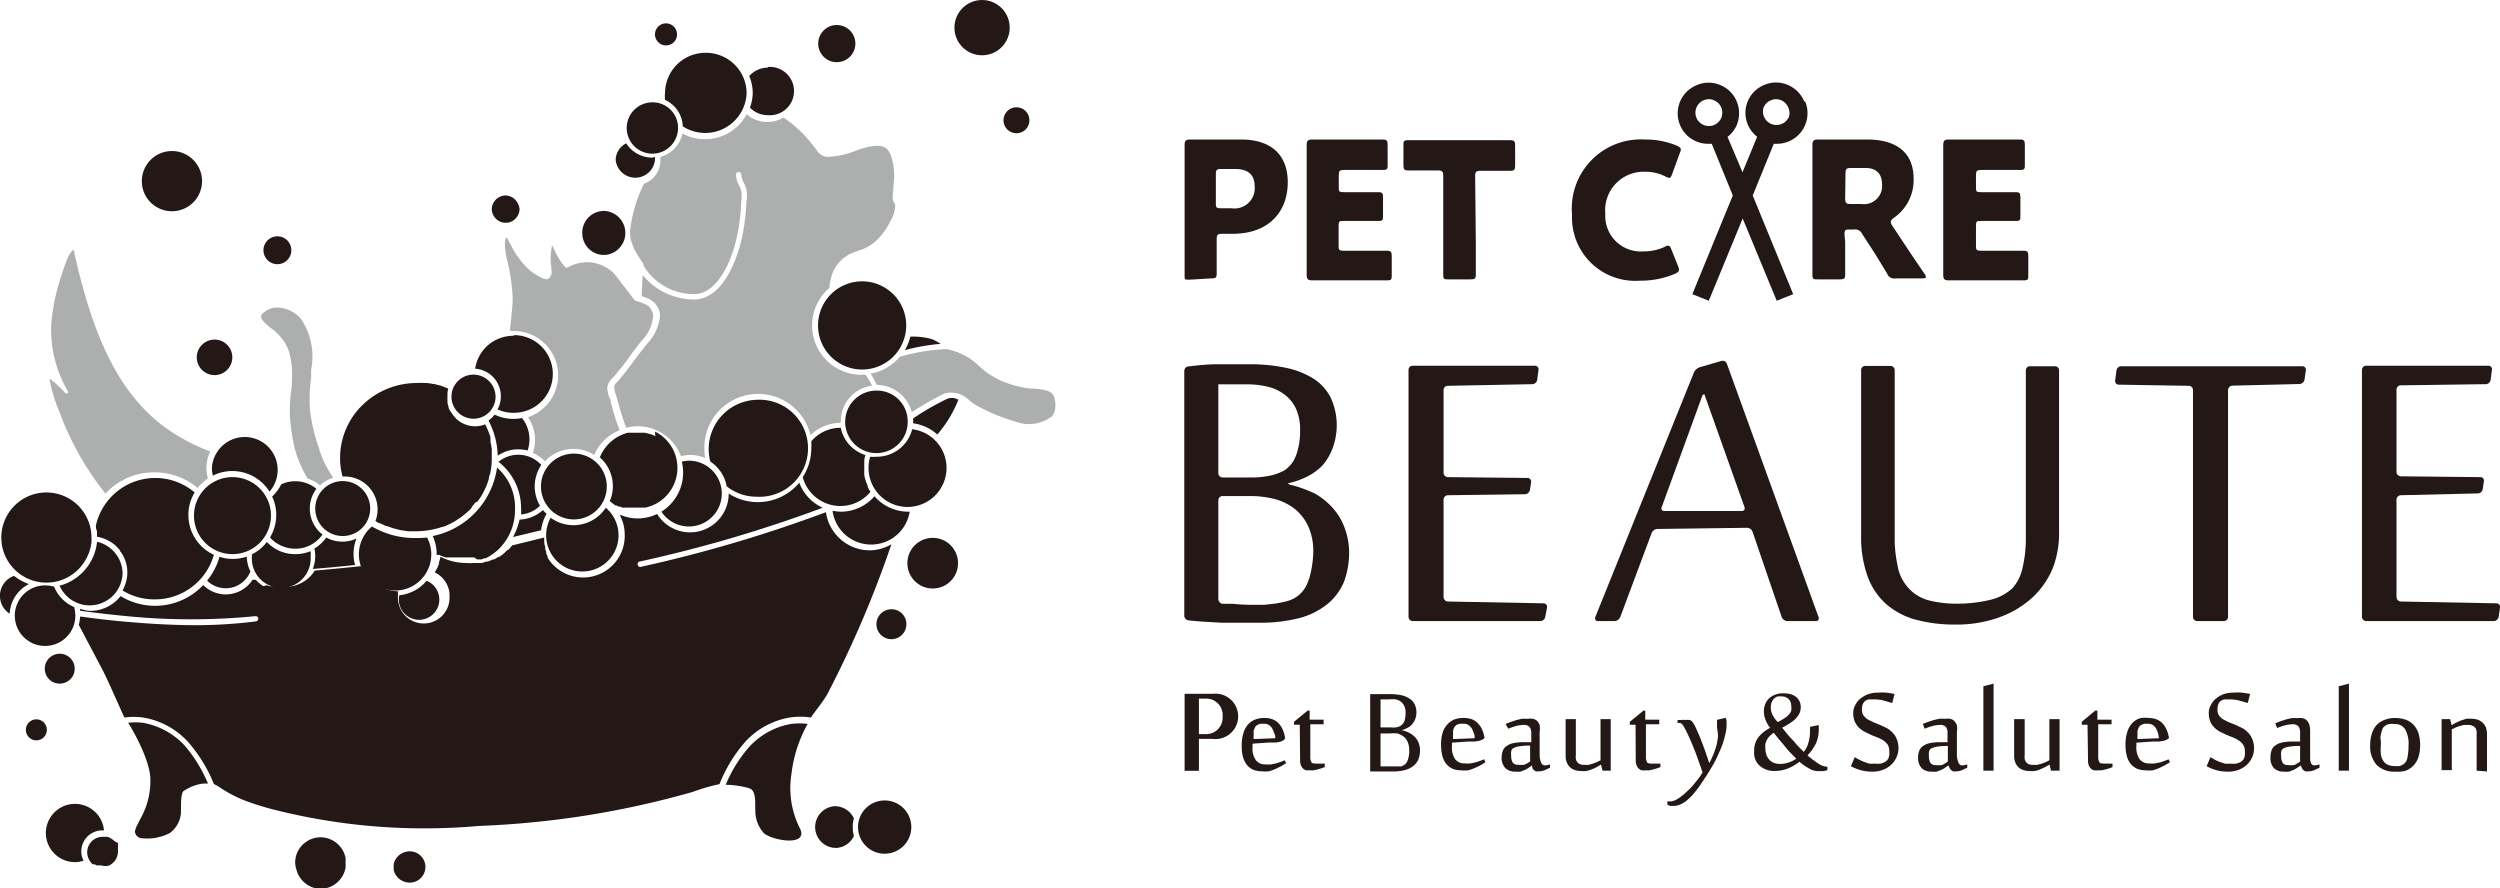 <svg xmlns="http://www.w3.org/2000/svg" viewBox="0 0 151.95 54"><defs><style>.cls-1{fill:#231815;}.cls-2{fill:#adaeae;}</style></defs><g id="レイヤー_2" data-name="レイヤー 2"><g id="footer"><path class="cls-1" d="M72,46.85V42.17h1.71a1.38,1.38,0,1,1,0,2.74h-.84v1.94Zm1.31-2.23a1,1,0,0,0,1-1.07,1,1,0,0,0-1-1.09h-.44v2.16Z"/><path class="cls-1" d="M86.31,45.57a1.6,1.6,0,0,1-.09.56,1,1,0,0,1-.3.41,1.36,1.36,0,0,1-.51.26,2.78,2.78,0,0,1-.76.09h-.32l-.36,0-.37,0-.32,0V42.19l.58,0h.62a3.4,3.4,0,0,1,.67.06,1.54,1.54,0,0,1,.5.2.85.85,0,0,1,.33.35,1.12,1.12,0,0,1,.11.5,1.08,1.08,0,0,1-.08.42,1,1,0,0,1-.2.32.86.86,0,0,1-.29.21,1.2,1.2,0,0,1-.33.13h0a1.73,1.73,0,0,1,.5.18,1.39,1.39,0,0,1,.35.28,1,1,0,0,1,.2.36A1.16,1.16,0,0,1,86.31,45.57Zm-.88-2.26a.86.86,0,0,0-.07-.38.68.68,0,0,0-.2-.27.79.79,0,0,0-.32-.15,1.73,1.73,0,0,0-.42,0h-.51v1.7h.61a1.72,1.72,0,0,0,.34,0,.88.88,0,0,0,.26-.09l.1-.08a.85.85,0,0,0,.11-.14,1.14,1.14,0,0,0,.07-.22A1.45,1.45,0,0,0,85.43,43.31Zm.22,2.25a1.14,1.14,0,0,0-.1-.48.8.8,0,0,0-.25-.32,1.06,1.06,0,0,0-.37-.18,2.12,2.12,0,0,0-.44,0h-.58v2l.27,0,.37,0h.21l.21,0,.19,0a.37.37,0,0,0,.14-.06l.12-.08a.5.5,0,0,0,.11-.16.82.82,0,0,0,.08-.25A1.35,1.35,0,0,0,85.65,45.56Z"/><path class="cls-1" d="M89,43.64a1.45,1.45,0,0,1,.41.06.94.94,0,0,1,.35.2,1.36,1.36,0,0,1,.29.37,2.09,2.09,0,0,1,.18.58v0a.31.31,0,0,1-.11.09.68.68,0,0,1-.19.08l-.28.05-.4,0-1,.07v.2a1.29,1.29,0,0,0,.19.8.71.71,0,0,0,.6.26,2.09,2.09,0,0,0,.34,0l.33-.07.29-.1.21-.08.07.18-.29.18a3,3,0,0,1-.36.17,2.58,2.58,0,0,1-.39.14,2.1,2.1,0,0,1-.43,0,1.53,1.53,0,0,1-.49-.08,1.1,1.1,0,0,1-.38-.27,1.22,1.22,0,0,1-.26-.48,2.41,2.41,0,0,1-.09-.71,2.34,2.34,0,0,1,.11-.8A1.29,1.29,0,0,1,88,44a1.09,1.09,0,0,1,.45-.29A1.47,1.47,0,0,1,89,43.64Zm-.51.46a.27.27,0,0,0-.1.11.93.93,0,0,0-.07.2,1.44,1.44,0,0,0,0,.24,1.24,1.24,0,0,0,0,.27l1.31-.05c0-.11,0-.21-.06-.32a1.18,1.18,0,0,0-.12-.28.73.73,0,0,0-.19-.2.51.51,0,0,0-.28-.08l-.22,0A.56.56,0,0,0,88.47,44.1Z"/><path class="cls-1" d="M93.89,46.52a1.16,1.16,0,0,0,.32-.06v.2l-.32.15a.86.86,0,0,1-.36.07.54.54,0,0,1-.19,0l-.13-.09a.57.57,0,0,1-.08-.13.78.78,0,0,1,0-.14l-.23.15a1.34,1.34,0,0,1-.23.13l-.26.1a1.48,1.48,0,0,1-.31,0,.83.83,0,0,1-.6-.21.87.87,0,0,1-.23-.65,1.24,1.24,0,0,1,.07-.4.58.58,0,0,1,.21-.28,1,1,0,0,1,.38-.18,3,3,0,0,1,.57-.07l.57,0v-.55a.57.57,0,0,0-.11-.38.45.45,0,0,0-.35-.12,2.07,2.07,0,0,0-.44.06,4.91,4.91,0,0,0-.5.17L91.51,44l.31-.12.33-.11.34-.08a2.07,2.07,0,0,1,.35,0,1.09,1.09,0,0,1,.33,0,.58.58,0,0,1,.26.13.74.74,0,0,1,.15.26,1.22,1.22,0,0,1,0,.4V46C93.63,46.34,93.72,46.52,93.89,46.52ZM93,46.28V46c0-.16,0-.39,0-.68a3.55,3.55,0,0,0-.76.06.86.86,0,0,0-.31.13.3.3,0,0,0-.08.17,1,1,0,0,0,0,.26.74.74,0,0,0,.09.4.34.34,0,0,0,.3.14,1.7,1.7,0,0,0,.41,0A1.65,1.65,0,0,0,93,46.28Z"/><path class="cls-1" d="M95.78,43.71v2.18a.82.82,0,0,0,0,.22.44.44,0,0,0,.07.19.56.56,0,0,0,.16.14.76.76,0,0,0,.29.05l.24,0,.26-.07.26-.1.22-.11V43.71h.62v3.13H97.4l-.09-.37-.24.14a2.09,2.09,0,0,1-.3.14,1.93,1.93,0,0,1-.34.11,1.34,1.34,0,0,1-.35,0,1.1,1.1,0,0,1-.37-.06.77.77,0,0,1-.29-.17.81.81,0,0,1-.19-.29,1,1,0,0,1-.07-.41V43.71Z"/><path class="cls-1" d="M99.41,44.05l-.35,0v-.18l.83-.68H100l0,.55h.85l0,.28-.25,0-.27,0-.29,0v2a.58.58,0,0,0,.06.28c0,.08.13.11.27.11h.55v.21l-.18.07-.23.07-.26.06-.24,0a.69.69,0,0,1-.2,0,.34.34,0,0,1-.19-.09.45.45,0,0,1-.14-.19.81.81,0,0,1-.06-.33Z"/><path class="cls-1" d="M104.36,44.21v-.14s0-.09,0-.13l0-.11s0-.06,0-.08l.53-.12a.83.83,0,0,1,.05.2,2,2,0,0,1,0,.25,2.5,2.5,0,0,1-.09.62,5.23,5.23,0,0,1-.22.71c-.1.24-.21.49-.33.74s-.26.47-.39.69-.19.31-.3.47l-.32.48c-.12.16-.23.31-.35.45a3.4,3.4,0,0,1-.38.38,1.61,1.61,0,0,1-.4.26.92.92,0,0,1-.42.1.75.75,0,0,1-.23,0,.53.53,0,0,1-.17-.08v-.19h.19a.75.75,0,0,0,.3-.08,1.81,1.81,0,0,0,.36-.23,3.52,3.52,0,0,0,.37-.32,4.17,4.17,0,0,0,.36-.37l.32-.4c.09-.13.18-.25.24-.36-.11-.34-.23-.66-.35-1s-.22-.57-.32-.81-.2-.45-.28-.62-.16-.31-.22-.41a.49.49,0,0,0-.16-.16.43.43,0,0,0-.19,0h0v-.19l.22,0a1.23,1.23,0,0,1,.27,0,.91.91,0,0,1,.23,0,.29.29,0,0,1,.18.11,2.27,2.27,0,0,1,.22.38c.08.18.17.38.26.6l.28.74.27.79h0a5.31,5.31,0,0,0,.45-1.12,5.06,5.06,0,0,0,.08-.52A3.93,3.93,0,0,0,104.36,44.21Z"/><path class="cls-1" d="M106.62,45.63a1.33,1.33,0,0,1,.24-.8,2.14,2.14,0,0,1,.73-.59,1.63,1.63,0,0,1-.28-.49,1.33,1.33,0,0,1-.1-.54,1.07,1.07,0,0,1,.09-.43,1,1,0,0,1,.23-.34,1.14,1.14,0,0,1,.37-.22,1.19,1.19,0,0,1,.47-.08,1.85,1.85,0,0,1,.5.06,1.06,1.06,0,0,1,.33.19.7.7,0,0,1,.19.27.87.87,0,0,1,.06.32.92.92,0,0,1-.08.38,1.46,1.46,0,0,1-.24.33,2.14,2.14,0,0,1-.36.28,4.83,4.83,0,0,1-.45.26l.28.35c.1.12.21.25.33.37s.22.26.34.38l.36.37a1.38,1.38,0,0,0,.29-.58,2.27,2.27,0,0,0,.09-.62s0-.11,0-.17a.54.54,0,0,0,0-.15l.53-.11a.62.62,0,0,1,0,.16,1.34,1.34,0,0,1,0,.2,1.9,1.9,0,0,1-.17.76,2.8,2.8,0,0,1-.51.72,5.22,5.22,0,0,0,.66.5,1,1,0,0,0,.55.19h0v.21l-.25.06-.32,0a1.07,1.07,0,0,1-.54-.16,3.32,3.32,0,0,1-.59-.41,3,3,0,0,1-.73.42,2.28,2.28,0,0,1-.77.14,1.4,1.4,0,0,1-.56-.1,1.33,1.33,0,0,1-.41-.27,1.1,1.1,0,0,1-.24-.4A1.27,1.27,0,0,1,106.62,45.63Zm1.53.8a1.63,1.63,0,0,0,.55-.08,1.8,1.8,0,0,0,.48-.24c-.13-.12-.25-.25-.38-.38s-.24-.27-.35-.41-.23-.27-.34-.4l-.3-.38a2,2,0,0,0-.26.21.87.87,0,0,0-.16.23,1,1,0,0,0-.09.24,1.27,1.27,0,0,0,0,.28,1.24,1.24,0,0,0,.07.4,1,1,0,0,0,.18.29.75.75,0,0,0,.28.18A1,1,0,0,0,108.15,46.43Zm-.09-2.54,0,0,0,0,.41-.24a1.49,1.49,0,0,0,.26-.22.58.58,0,0,0,.14-.24.84.84,0,0,0,0-.29.54.54,0,0,0-.17-.42.57.57,0,0,0-.42-.15.91.91,0,0,0-.23,0,.57.57,0,0,0-.36.34.76.76,0,0,0-.06.32.92.92,0,0,0,.08.4A1.49,1.49,0,0,0,108.06,43.89Z"/><path class="cls-1" d="M115.39,45.48a1.35,1.35,0,0,1-.11.52,1.38,1.38,0,0,1-.31.46,1.48,1.48,0,0,1-.5.32,1.74,1.74,0,0,1-.67.12,2.55,2.55,0,0,1-.71-.09,2.81,2.81,0,0,1-.59-.24l.23-.55.24.14.3.14.33.11a1.37,1.37,0,0,0,.34,0,1.35,1.35,0,0,0,.37,0,1.09,1.09,0,0,0,.26-.1l.11-.08.09-.12a1.67,1.67,0,0,0,.06-.2,2,2,0,0,0,0-.28.69.69,0,0,0-.09-.36,1,1,0,0,0-.25-.25,1.75,1.75,0,0,0-.36-.19l-.4-.16-.39-.19a1.58,1.58,0,0,1-.36-.26,1.27,1.27,0,0,1-.25-.37,1.31,1.31,0,0,1-.09-.52.94.94,0,0,1,.1-.43,1.24,1.24,0,0,1,.29-.4,1.79,1.79,0,0,1,.47-.29,1.73,1.73,0,0,1,.63-.11,3.08,3.08,0,0,1,.53,0,4.17,4.17,0,0,1,.49.08l-.14.55-.55-.16a2.46,2.46,0,0,0-.53-.06l-.34,0a.56.56,0,0,0-.22.09.54.54,0,0,0-.14.18.86.86,0,0,0-.06.37.58.58,0,0,0,.09.33,1.14,1.14,0,0,0,.25.24l.36.18.4.16.4.19a1.31,1.31,0,0,1,.35.27,1.05,1.05,0,0,1,.25.37A1.39,1.39,0,0,1,115.39,45.48Z"/><path class="cls-1" d="M119.25,46.52a1.16,1.16,0,0,0,.32-.06v.2l-.32.15a.86.86,0,0,1-.36.07.5.5,0,0,1-.19,0l-.13-.09a.57.57,0,0,1-.08-.13l-.06-.14-.22.15a1.12,1.12,0,0,1-.24.13l-.25.1a1.48,1.48,0,0,1-.31,0,.85.85,0,0,1-.61-.21.91.91,0,0,1-.22-.65,1,1,0,0,1,.07-.4.58.58,0,0,1,.21-.28,1,1,0,0,1,.38-.18,3,3,0,0,1,.57-.07l.56,0v-.55a.58.58,0,0,0-.1-.38.45.45,0,0,0-.35-.12,2,2,0,0,0-.44.06,4.91,4.91,0,0,0-.5.17l-.11-.29.31-.12.33-.11.34-.08a2.07,2.07,0,0,1,.35,0,1.14,1.14,0,0,1,.33,0,.5.5,0,0,1,.25.13.76.76,0,0,1,.16.26,1.22,1.22,0,0,1,0,.4V46C119,46.34,119.08,46.52,119.25,46.52Zm-.86-.24s0-.1,0-.26,0-.39,0-.68a3.51,3.51,0,0,0-.75.06,1,1,0,0,0-.32.13.54.54,0,0,0-.08.17,1.84,1.84,0,0,0,0,.26.74.74,0,0,0,.09.4.34.34,0,0,0,.3.14,1.7,1.7,0,0,0,.41,0A1.85,1.85,0,0,0,118.39,46.28Z"/><path class="cls-1" d="M120.55,46.84V41.71l.62-.16v5.29Z"/><path class="cls-1" d="M123.06,43.71v2.18a.82.82,0,0,0,0,.22.44.44,0,0,0,.07.19.56.56,0,0,0,.16.14.76.76,0,0,0,.29.05l.24,0,.26-.07.26-.1.22-.11V43.71h.62v3.13h-.52l-.09-.37-.24.14-.3.14a1.93,1.93,0,0,1-.34.11,1.41,1.41,0,0,1-.35,0,1.06,1.06,0,0,1-.37-.06.77.77,0,0,1-.29-.17.81.81,0,0,1-.19-.29,1,1,0,0,1-.07-.41V43.71Z"/><path class="cls-1" d="M126.88,44.05l-.35,0v-.18l.82-.68h.13v.55h.86l0,.28-.26,0-.26,0-.29,0v2a.58.58,0,0,0,.06.28c0,.08.13.11.27.11h.54v.21l-.17.07-.24.07-.25.06-.24,0a.76.76,0,0,1-.21,0,.37.37,0,0,1-.19-.09.72.72,0,0,1-.14-.19,1,1,0,0,1-.05-.33Z"/><path class="cls-1" d="M130.61,43.64a1.39,1.39,0,0,1,.4.06,1.07,1.07,0,0,1,.36.2,1.34,1.34,0,0,1,.28.37,2.09,2.09,0,0,1,.18.58v0a.24.24,0,0,1-.11.09.68.68,0,0,1-.19.08l-.28.05-.4,0-1,.07v.2a1.29,1.29,0,0,0,.19.8.72.72,0,0,0,.6.26,2.09,2.09,0,0,0,.34,0l.34-.07.29-.1.2-.08.08.18-.3.18-.35.17a2.7,2.7,0,0,1-.4.14,2,2,0,0,1-.43,0,1.51,1.51,0,0,1-.48-.08,1.05,1.05,0,0,1-.39-.27,1.22,1.22,0,0,1-.26-.48,2.41,2.41,0,0,1-.09-.71,2.34,2.34,0,0,1,.11-.8,1.29,1.29,0,0,1,.3-.53,1.09,1.09,0,0,1,.45-.29A1.52,1.52,0,0,1,130.61,43.64Zm-.52.46a.25.25,0,0,0-.09.11.93.93,0,0,0-.08.2,1.44,1.44,0,0,0,0,.24,1.23,1.23,0,0,0,0,.27l1.3-.05a1.8,1.8,0,0,0-.06-.32,1.18,1.18,0,0,0-.12-.28.61.61,0,0,0-.19-.2.51.51,0,0,0-.28-.08l-.22,0A.66.66,0,0,0,130.09,44.1Z"/><path class="cls-1" d="M79,44.05l-.35,0v-.18l.83-.68h.12l0,.55h.85l0,.28-.25,0-.27,0-.29,0v2a.58.58,0,0,0,.06.28c0,.08.13.11.27.11h.55v.21l-.18.07-.23.07-.26.06-.24,0-.2,0a.37.37,0,0,1-.19-.09.55.55,0,0,1-.14-.19.81.81,0,0,1-.06-.33Z"/><path class="cls-1" d="M76.89,43.64a1.39,1.39,0,0,1,.4.06,1.07,1.07,0,0,1,.36.2,1.34,1.34,0,0,1,.28.37,2.09,2.09,0,0,1,.18.58v0A.24.24,0,0,1,78,45a.75.75,0,0,1-.18.08,1.72,1.72,0,0,1-.29.05l-.4,0-1,.07v.2a1.22,1.22,0,0,0,.2.8.69.69,0,0,0,.59.26,2.09,2.09,0,0,0,.34,0l.34-.07.29-.1.2-.08.08.18-.3.18-.35.17a2.7,2.7,0,0,1-.4.14,2,2,0,0,1-.43,0,1.51,1.51,0,0,1-.48-.08,1.05,1.05,0,0,1-.39-.27,1.36,1.36,0,0,1-.26-.48,2.41,2.41,0,0,1-.09-.71,2.62,2.62,0,0,1,.11-.8,1.29,1.29,0,0,1,.3-.53,1.09,1.09,0,0,1,.45-.29A1.56,1.56,0,0,1,76.89,43.64Zm-.52.46a.35.35,0,0,0-.09.11.93.93,0,0,0-.08.2,1.44,1.44,0,0,0,0,.24,1.23,1.23,0,0,0,0,.27l1.31-.05c0-.11,0-.21-.07-.32a1.18,1.18,0,0,0-.12-.28.61.61,0,0,0-.19-.2.51.51,0,0,0-.28-.08l-.22,0A.66.66,0,0,0,76.37,44.1Z"/><path class="cls-1" d="M137,45.48a1.34,1.34,0,0,1-.1.52,1.55,1.55,0,0,1-.31.46,1.59,1.59,0,0,1-.5.32,1.78,1.78,0,0,1-.67.12,2.63,2.63,0,0,1-.72-.09,3,3,0,0,1-.58-.24l.23-.55.24.14a2.09,2.09,0,0,0,.3.14l.33.11a1.35,1.35,0,0,0,.33,0,1.38,1.38,0,0,0,.38,0,1.09,1.09,0,0,0,.26-.1.39.39,0,0,0,.1-.08.27.27,0,0,0,.09-.12.52.52,0,0,0,.06-.2,1.09,1.09,0,0,0,0-.28.61.61,0,0,0-.1-.36.75.75,0,0,0-.25-.25,1.66,1.66,0,0,0-.35-.19l-.4-.16-.4-.19a1.52,1.52,0,0,1-.35-.26,1.1,1.1,0,0,1-.25-.37,1.31,1.31,0,0,1-.09-.52.94.94,0,0,1,.1-.43,1.24,1.24,0,0,1,.29-.4,1.72,1.72,0,0,1,.46-.29,1.81,1.81,0,0,1,.63-.11,2.93,2.93,0,0,1,.53,0,4.33,4.33,0,0,1,.5.08l-.14.55-.55-.16a2.53,2.53,0,0,0-.53-.06l-.34,0a.56.56,0,0,0-.22.09.44.44,0,0,0-.14.18.86.86,0,0,0-.06.37.58.58,0,0,0,.09.33,1,1,0,0,0,.25.24l.35.18.41.16.4.19a1.31,1.31,0,0,1,.35.27,1.21,1.21,0,0,1,.25.37A1.4,1.4,0,0,1,137,45.48Z"/><path class="cls-1" d="M140.66,46.52a1.16,1.16,0,0,0,.32-.06v.2l-.32.15a.86.86,0,0,1-.36.07.5.5,0,0,1-.19,0l-.13-.09a.57.57,0,0,1-.08-.13l-.06-.14-.22.15a1.34,1.34,0,0,1-.23.13l-.26.1a1.48,1.48,0,0,1-.31,0,.85.85,0,0,1-.61-.21A.91.91,0,0,1,138,46a1.24,1.24,0,0,1,.07-.4.58.58,0,0,1,.21-.28,1,1,0,0,1,.38-.18,3,3,0,0,1,.57-.07l.57,0v-.55a.57.57,0,0,0-.11-.38.45.45,0,0,0-.35-.12,2,2,0,0,0-.44.06,4.91,4.91,0,0,0-.5.17l-.11-.29.31-.12.33-.11.34-.08a2.07,2.07,0,0,1,.35,0,1.14,1.14,0,0,1,.33,0,.5.5,0,0,1,.25.13.63.63,0,0,1,.16.26,1.56,1.56,0,0,1,.05.4V46C140.4,46.34,140.49,46.52,140.66,46.52Zm-.86-.24s0-.1,0-.26v-.68a3.55,3.55,0,0,0-.76.06.77.77,0,0,0-.31.13.3.3,0,0,0-.08.17,1,1,0,0,0,0,.26.74.74,0,0,0,.09.4.34.34,0,0,0,.3.14,1.7,1.7,0,0,0,.41,0A1.65,1.65,0,0,0,139.8,46.28Z"/><path class="cls-1" d="M142.15,46.84V41.71l.62-.16v5.29Z"/><path class="cls-1" d="M145.58,46.9a1.5,1.5,0,0,1-1.13-.41,1.71,1.71,0,0,1-.39-1.21,2.07,2.07,0,0,1,.1-.68,1.37,1.37,0,0,1,.28-.52,1.23,1.23,0,0,1,.48-.32,1.69,1.69,0,0,1,.66-.12,1.84,1.84,0,0,1,.65.11,1.23,1.23,0,0,1,.48.32,1.42,1.42,0,0,1,.29.51A2.65,2.65,0,0,1,147,46a1.42,1.42,0,0,1-.29.51,1.37,1.37,0,0,1-.48.33A1.84,1.84,0,0,1,145.58,46.9Zm-.87-1.63a3.25,3.25,0,0,0,0,.59,1,1,0,0,0,.15.39.6.6,0,0,0,.27.23.93.93,0,0,0,.39.08,1.47,1.47,0,0,0,.32,0,.74.74,0,0,0,.28-.14.62.62,0,0,0,.21-.41,3.54,3.54,0,0,0,.06-.69,1.78,1.78,0,0,0-.21-1,.7.7,0,0,0-.64-.31,1.15,1.15,0,0,0-.33,0,.57.57,0,0,0-.27.13.35.35,0,0,0-.13.16,1.6,1.6,0,0,0-.08.26,1.63,1.63,0,0,0-.05.33C144.72,45,144.71,45.15,144.71,45.27Z"/><path class="cls-1" d="M150.53,46.84V44.66a1.49,1.49,0,0,0,0-.21.59.59,0,0,0-.07-.2.45.45,0,0,0-.17-.13.55.55,0,0,0-.28-.06l-.25,0-.26.07a1.84,1.84,0,0,0-.25.09l-.23.11v2.48h-.62V43.71h.52l.09.37h0l.24-.14.3-.14.34-.11a1.34,1.34,0,0,1,.35,0,1.1,1.1,0,0,1,.37.06.79.79,0,0,1,.29.18.82.82,0,0,1,.19.28,1.25,1.25,0,0,1,.07.41v2.27Z"/><path class="cls-1" d="M93.92,37.49a.31.31,0,0,1-.3.26H85.87a.26.26,0,0,1-.26-.26v-15a.25.25,0,0,1,.26-.26h7.42a.21.21,0,0,1,.22.25l-.08.61a.31.31,0,0,1-.29.26L88,23.45a.26.26,0,0,0-.26.26v5A.27.27,0,0,0,88,29l4.84.05a.22.22,0,0,1,.22.26l-.07.47a.33.33,0,0,1-.3.26L88,30.1a.27.27,0,0,0-.26.27v5.92a.28.28,0,0,0,.26.27l5.81.11a.22.22,0,0,1,.22.26Z"/><path class="cls-1" d="M108.63,37.75a.39.39,0,0,1-.34-.25l-1.77-5.18a.36.36,0,0,0-.34-.24l-5.44.07a.4.4,0,0,0-.35.24L98.48,37.5a.4.4,0,0,1-.35.25h-1a.17.17,0,0,1-.17-.24l6-14.88a.63.63,0,0,1,.35-.31l1.31-.38a.27.27,0,0,1,.34.17l5.57,15.39a.17.17,0,0,1-.17.25Zm-2.77-6.69a.17.17,0,0,0,.17-.24l-2.4-6.75c0-.13-.12-.13-.17,0L101,30.82a.16.16,0,0,0,.16.24Z"/><path class="cls-1" d="M124.79,34.48a5.13,5.13,0,0,1-1.22,1.8,5.91,5.91,0,0,1-2,1.22,7.57,7.57,0,0,1-2.76.46,9,9,0,0,1-2.35-.29,4.57,4.57,0,0,1-1.79-.93,4.13,4.13,0,0,1-1.15-1.69,7,7,0,0,1-.4-2.55v-10a.25.25,0,0,1,.26-.26h1.52a.26.26,0,0,1,.26.26v10c0,.14,0,.38,0,.52a9.19,9.19,0,0,0,.24,1.66,2.75,2.75,0,0,0,.73,1.2,2.59,2.59,0,0,0,1.18.63,6.83,6.83,0,0,0,1.65.18,8.3,8.3,0,0,0,2-.23,3,3,0,0,0,1.37-.72,2.74,2.74,0,0,0,.6-1.22,7.68,7.68,0,0,0,.2-1.82V22.52a.25.25,0,0,1,.26-.26h1.51a.25.25,0,0,1,.25.26v9.77A6,6,0,0,1,124.79,34.48Z"/><path class="cls-1" d="M133.55,37.75a.26.26,0,0,1-.26-.26V23.71a.26.26,0,0,0-.26-.26l-4.25-.07a.22.22,0,0,1-.22-.26l.08-.61a.3.3,0,0,1,.29-.25h11a.21.21,0,0,1,.22.25l-.08.56a.33.33,0,0,1-.3.27l-4.09.1a.28.28,0,0,0-.26.27V37.49a.26.26,0,0,1-.26.26Z"/><path class="cls-1" d="M151.87,37.49a.32.32,0,0,1-.3.26h-7.75a.26.26,0,0,1-.26-.26v-15a.25.25,0,0,1,.26-.26h7.42a.21.21,0,0,1,.22.25l-.08.61a.31.31,0,0,1-.29.26l-5.17.07a.26.26,0,0,0-.26.26v5a.27.27,0,0,0,.26.27l4.83.05a.21.21,0,0,1,.22.26l-.07.47a.31.31,0,0,1-.3.26l-4.68.11a.27.27,0,0,0-.26.27v5.92a.28.28,0,0,0,.26.27l5.8.11a.22.22,0,0,1,.23.26Z"/><path class="cls-1" d="M81.75,32.15a3.76,3.76,0,0,0-.68-1.2A4.25,4.25,0,0,0,79.92,30a8,8,0,0,0-1.38-.51c-.14,0-.25-.09-.25-.12A4.54,4.54,0,0,0,79.38,29a3.52,3.52,0,0,0,1-.71A3.41,3.41,0,0,0,81,27.23a4,4,0,0,0-.12-3.06A2.93,2.93,0,0,0,79.81,23a5.13,5.13,0,0,0-1.68-.65,10.6,10.6,0,0,0-2.22-.21c-.67,0-1.35,0-2,0s-1.67.13-1.67.13a.28.28,0,0,0-.26.28V37.41a.3.3,0,0,0,.27.3l.8.07,1.21.07,1.2,0H76.5a9.59,9.59,0,0,0,2.5-.29,4.61,4.61,0,0,0,1.7-.86,3.47,3.47,0,0,0,1-1.37A5.24,5.24,0,0,0,82,33.56,4.34,4.34,0,0,0,81.75,32.15Zm-7.7-8.79.32,0,.34,0,.43,0h.59a5.42,5.42,0,0,1,1.39.16,2.63,2.63,0,0,1,1,.5,2.17,2.17,0,0,1,.67.87,3.08,3.08,0,0,1,.23,1.28,4.47,4.47,0,0,1-.1,1,3,3,0,0,1-.24.73,1.72,1.72,0,0,1-.34.46,1.37,1.37,0,0,1-.35.27,3.24,3.24,0,0,1-.85.29,5.74,5.74,0,0,1-.87.1l-.52,0H74.31a.26.26,0,0,1-.26-.26Zm5.63,11.38a3.52,3.52,0,0,1-.27.83,1.84,1.84,0,0,1-.76.8,1.93,1.93,0,0,1-.47.18c-.19.05-.4.09-.63.13l-.7.08-.7,0a11.12,11.12,0,0,1-1.21-.06l-.63,0a.3.3,0,0,1-.26-.29v-6a.26.26,0,0,1,.26-.26H76a5.92,5.92,0,0,1,1.47.18,3.33,3.33,0,0,1,1.21.59,2.91,2.91,0,0,1,.83,1.06,3.62,3.62,0,0,1,.31,1.58A6.27,6.27,0,0,1,79.68,34.74Z"/><path class="cls-1" d="M72.28,17C72,17,72,17,72,16.71c0-.08,0-1.4,0-2V10.81c0-.61,0-1.88,0-2,0-.25.08-.33.32-.33l1.62,0h1.5c1.75,0,2.83.87,2.83,2.6s-1.09,3.13-3.35,3.13h-.63c-.29,0-.34.06-.34.34,0,.7,0,2,0,2.09,0,.24-.07.28-.33.28Zm1.62-4.68c0,.28,0,.34.34.34h.62a1.23,1.23,0,0,0,1.4-1.32c0-.69-.36-1.07-1.2-1.07h-.82c-.29,0-.34.05-.34.34Z"/><path class="cls-1" d="M82.53,15.24l1.77,0c.24,0,.29.07.29.33v1.14c0,.26,0,.33-.29.33l-1.77,0H81.36l-1.62,0c-.24,0-.32-.08-.32-.32,0-.08,0-1.36,0-2V10.81c0-.61,0-1.88,0-2,0-.25.08-.33.32-.33l1.62,0h.91l1.78,0c.24,0,.29.07.29.34V10c0,.26,0,.33-.29.33l-1.78,0h-.56c-.29,0-.34.05-.34.34v.7c0,.26,0,.31.31.31H82l1.78,0c.24,0,.28.07.28.33V13.1c0,.26,0,.33-.28.33l-1.78,0h-.33c-.27,0-.31,0-.31.31V14.9c0,.28,0,.34.34.34Z"/><path class="cls-1" d="M89.7,14.7c0,.61,0,1.93,0,2,0,.24-.07.28-.33.28H88.05c-.27,0-.33,0-.33-.28,0-.08,0-1.4,0-2v-4c0-.28-.06-.34-.34-.34h-.25l-1.54,0c-.24,0-.29-.07-.29-.33V8.86c0-.27,0-.34.29-.34l1.77,0h2.66l1.78,0c.24,0,.29.07.29.34v1.19c0,.26-.05.33-.29.33l-1.55,0H90c-.28,0-.34.06-.34.34Z"/><path class="cls-1" d="M102.05,16.4c0,.1-.08.16-.24.24a5.34,5.34,0,0,1-2.14.42,3.84,3.84,0,0,1-4.12-4A4.2,4.2,0,0,1,100,8.48a4.89,4.89,0,0,1,1.91.37c.17.08.25.13.25.24a.57.57,0,0,1-.06.21l-.46,1.26c-.07.18-.1.25-.18.25a.57.57,0,0,1-.23-.08,2.66,2.66,0,0,0-1.23-.29A2.34,2.34,0,0,0,97.57,13a2.16,2.16,0,0,0,2.31,2.28,3,3,0,0,0,1.29-.27.45.45,0,0,1,.23-.08c.08,0,.12.06.19.24l.4,1A.56.56,0,0,1,102.05,16.4Z"/><path class="cls-1" d="M112.15,14.7c0,.61,0,1.93,0,2,0,.24-.07.28-.34.28h-1.31c-.27,0-.34,0-.34-.28,0-.08,0-1.4,0-2V10.81c0-.61,0-1.88,0-2,0-.25.08-.33.32-.33l1.62,0h1.39c1.56,0,2.82.62,2.82,2.4a2.78,2.78,0,0,1-1.19,2.35c-.14.11-.2.18-.2.26a.56.56,0,0,0,.1.24l.38.57c.48.73.86,1.3,1.57,2.34a.43.43,0,0,1,.09.19c0,.07-.08.09-.24.09h-1.6a.46.46,0,0,1-.52-.29c-.46-.76-.83-1.37-1.16-1.86l-.35-.54a.48.48,0,0,0-.53-.28h-.22c-.28,0-.33,0-.33.33Zm0-2.64c0,.28.06.34.35.34h.64a1.1,1.1,0,0,0,1.25-1.19c0-.7-.4-1-1-1h-.87c-.29,0-.35.05-.35.34Z"/><path class="cls-1" d="M121.21,15.24l1.78,0c.24,0,.29.07.29.33v1.14c0,.26,0,.33-.29.33l-1.78,0h-1.16l-1.62,0c-.24,0-.32-.08-.32-.32,0-.08,0-1.36,0-2V10.81c0-.61,0-1.88,0-2,0-.25.08-.33.32-.33l1.62,0H121l1.78,0c.24,0,.29.07.29.34V10c0,.26,0,.33-.29.33l-1.78,0h-.56c-.29,0-.34.05-.34.34v.7c0,.26,0,.31.31.31h.33l1.78,0c.24,0,.28.07.28.33V13.1c0,.26,0,.33-.28.33l-1.78,0h-.33c-.27,0-.31,0-.31.31V14.9c0,.28,0,.34.34.34Z"/><path class="cls-1" d="M109.66,6.16a1.87,1.87,0,0,0-1-1,1.8,1.8,0,0,0-1.42,0,1.83,1.83,0,0,0-.44,3.15l-.89,2.16L105,8.32a1.81,1.81,0,0,0,.56-.72,1.87,1.87,0,0,0,0-1.43,1.82,1.82,0,0,0-1-1,1.8,1.8,0,0,0-1.42,0,1.85,1.85,0,0,0,.71,3.57h.19l1.28,3.14-2.46,6,1,.4,2.06-5,2.07,5,1-.4-2.46-6,1.28-3.14h.19a1.86,1.86,0,0,0,1.72-2.57Zm-6.55,1a.82.82,0,0,1,.76-1.13.7.7,0,0,1,.31.07.79.79,0,0,1,.44.44.83.83,0,0,1,0,.62.82.82,0,0,1-1.51,0Zm5.59,0a.82.82,0,0,1-1.51-.62.79.79,0,0,1,.44-.44.7.7,0,0,1,.31-.07.81.81,0,0,1,.31.06.82.82,0,0,1,.44.44A.81.81,0,0,1,108.7,7.19Z"/><path class="cls-1" d="M11.2,45.29a4.52,4.52,0,0,0-2.52-1.36,3.78,3.78,0,0,0-.89,0l0,0s1.39,2.18,1.35,3.55a4.61,4.61,0,0,1-.61,2.29c-.16.33-.39.71-.31.86a.44.44,0,0,0,.42.32,3,3,0,0,0,1.67-.31A1.66,1.66,0,0,0,11,49.37c0-.67,0-1,.12-1.26a2.71,2.71,0,0,1,1.18-.48,1.76,1.76,0,0,1,.34,0A8.44,8.44,0,0,0,11.2,45.29Z"/><path class="cls-2" d="M16.36,19.86l.09.07a3,3,0,0,1,1.09,1.36,4.94,4.94,0,0,1,.2,1.8c0,.25,0,.5-.06.75a10.7,10.7,0,0,0-.06,1.39,11.73,11.73,0,0,0,.29,2,7,7,0,0,0,.48,1.29c.09.19.19.37.3.56a2.35,2.35,0,0,1,.76.42,2.06,2.06,0,0,1,.81-.47,5.82,5.82,0,0,1-.88-1.81,10.63,10.63,0,0,1-.54-2.32,9.68,9.68,0,0,1,.07-1.95c0-.16,0-.31,0-.47a4.08,4.08,0,0,0-.64-3.13,2,2,0,0,0-1.4-.66,1.27,1.27,0,0,0-.83.3.41.41,0,0,0-.18.24C15.87,19.45,16.2,19.72,16.36,19.86Z"/><path class="cls-1" d="M57.17,20.9a2.58,2.58,0,0,0-.54-.29,4.21,4.21,0,0,0-1.3-.15,3.07,3.07,0,0,1-.33.82A12.37,12.37,0,0,1,57.17,20.9Z"/><path class="cls-1" d="M57.57,24.24a16.88,16.88,0,0,0-2.07,1.19v.16a.66.66,0,0,1,0,.14,2.68,2.68,0,0,1,1.47.68,7.45,7.45,0,0,0,1.28-2.11A.76.76,0,0,0,57.57,24.24Z"/><path class="cls-1" d="M50.37,31.8l0,0,0-.05Z"/><path class="cls-1" d="M49.09,44v0a4,4,0,0,0-1,0,4.49,4.49,0,0,0-2.52,1.36,8.25,8.25,0,0,0-1.46,2.34,5.21,5.21,0,0,1,1.24.16.88.88,0,0,1,.32.12c.31.25.21,1,.24,1.3a2,2,0,0,0,.52,1.36c.49.45,2.88.88,2.13-.41a5.44,5.44,0,0,1-.45-3.23A8.07,8.07,0,0,1,49.09,44Z"/><path class="cls-1" d="M25.24,32.7A5.09,5.09,0,0,1,22.61,32a2.2,2.2,0,1,0,3.35.67A5.83,5.83,0,0,1,25.24,32.7Z"/><path class="cls-1" d="M15,33.83a2.61,2.61,0,0,1-.85.14,2.41,2.41,0,0,1-.81-.13,4,4,0,0,1-.75,1.45,1.61,1.61,0,0,0,2.63-.56A2.1,2.1,0,0,1,15,33.83Z"/><path class="cls-1" d="M31.73,25.41a2.87,2.87,0,0,1-.52.05,2.62,2.62,0,0,1-1.15-.26,1.58,1.58,0,0,1-.37.36,4.79,4.79,0,0,1,.56,2.14,2.18,2.18,0,0,1,1.25-.39,2.62,2.62,0,0,1,.57.07,2.15,2.15,0,0,0,.11-.68A2.1,2.1,0,0,0,31.73,25.41Z"/><path class="cls-1" d="M10.45,9.18A1.83,1.83,0,1,0,12.28,11,1.83,1.83,0,0,0,10.45,9.18Z"/><path class="cls-1" d="M13.05,20.64a1.08,1.08,0,1,0,1.07,1.08A1.08,1.08,0,0,0,13.05,20.64Z"/><circle class="cls-1" cx="16.86" cy="15.21" r="0.85"/><path class="cls-1" d="M31.49,12.4a.86.86,0,0,0-.75-.52h0a.85.85,0,0,0-.85.85v0a.86.86,0,0,0,.53.75.83.83,0,0,0,.32.06.82.82,0,0,0,.38-.09.89.89,0,0,0,.36-.36.87.87,0,0,0,.1-.39A.88.88,0,0,0,31.49,12.4Z"/><path class="cls-1" d="M40.48,1.42a.67.67,0,1,0,.67.66A.67.67,0,0,0,40.48,1.42Z"/><circle class="cls-1" cx="50.86" cy="2.65" r="1.13"/><circle class="cls-1" cx="59.69" cy="1.68" r="1.68"/><circle class="cls-1" cx="56.69" cy="34.23" r="1.54"/><path class="cls-1" d="M55.09,37.93a.91.91,0,1,1-.91-.9A.9.9,0,0,1,55.09,37.93Z"/><circle class="cls-1" cx="61.78" cy="7.31" r="0.79"/><path class="cls-1" d="M21,52.13a1.56,1.56,0,0,0-1.5-1.24h0A1.56,1.56,0,0,0,18,52a1.76,1.76,0,0,0-.06.4,1.49,1.49,0,0,0,.07.43A1.57,1.57,0,0,0,19.23,54l.24,0a1.27,1.27,0,0,0,.28,0A1.57,1.57,0,0,0,21,52.76a1.66,1.66,0,0,0,0-.32A1.63,1.63,0,0,0,21,52.13Z"/><path class="cls-1" d="M24.81,53.64a.95.95,0,1,0,0-1.89h0a1,1,0,0,0-.88.75,1.36,1.36,0,0,0,0,.2,1.23,1.23,0,0,0,0,.19A1,1,0,0,0,24.81,53.64Z"/><path class="cls-1" d="M6.59,52.62a.94.94,0,0,0,.58-.87,1.1,1.1,0,0,0,0-.18l0-.06,0-.12a.25.25,0,0,1,0-.07l0-.08L7,51.15l0,0L6.81,51l0,0-.13-.08h0a.76.76,0,0,0-.16-.06h0l-.17,0h-.1a.94.94,0,0,0-.83,1.4,1.09,1.09,0,0,0,.21.27l.05,0a.18.18,0,0,0,.07,0l.12.07,0,0,.12,0h0l.16,0h0A1,1,0,0,0,6.59,52.62Z"/><path class="cls-1" d="M4.94,51.75a1.28,1.28,0,0,1,1.28-1.28h.1a1.77,1.77,0,1,0-1.75,1.93,1.44,1.44,0,0,0,.51-.09A1.2,1.2,0,0,1,4.94,51.75Z"/><circle class="cls-1" cx="2.21" cy="44.36" r="0.64"/><path class="cls-1" d="M3.19,41.44a.91.91,0,1,1,1.24-.36A.92.92,0,0,1,3.19,41.44Z"/><circle class="cls-1" cx="53.77" cy="50.27" r="1.62"/><path class="cls-1" d="M50.8,51.54a1.26,1.26,0,0,0,1.1-.73,1.9,1.9,0,0,1-.07-.54,1.88,1.88,0,0,1,.07-.53A1.28,1.28,0,0,0,50.75,49h0a1.27,1.27,0,0,0-.08,2.53h.14Z"/><path class="cls-1" d="M3.29,35.66a2,2,0,0,0-.55-.08,1.84,1.84,0,1,0,1.84,1.83,2.24,2.24,0,0,0-.07-.51A2.28,2.28,0,0,1,3.29,35.66Z"/><path class="cls-1" d="M5.9,32.93A3.09,3.09,0,0,1,3.62,35.6a2,2,0,0,0,3.83-.77A2,2,0,0,0,5.9,32.93Z"/><path class="cls-1" d="M55.15,31.1a2.72,2.72,0,0,1-2-.94,2.69,2.69,0,0,1-2,.94,2.51,2.51,0,0,1-.55-.06,2.37,2.37,0,0,0,4.69.06Z"/><path class="cls-1" d="M52.41,17.1a2.68,2.68,0,1,0,2.67,2.67A2.68,2.68,0,0,0,52.41,17.1Z"/><path class="cls-1" d="M22.5,30.92a1.67,1.67,0,1,1-1.67-1.68A1.67,1.67,0,0,1,22.5,30.92Z"/><path class="cls-1" d="M46,24.3a3,3,0,0,0-2.83,3.75,2.32,2.32,0,0,1,1,1.51,2.91,2.91,0,0,0,1.82.63,2.95,2.95,0,1,0,0-5.89Z"/><path class="cls-1" d="M36.88,29.57a2,2,0,1,1-2-2A2,2,0,0,1,36.88,29.57Z"/><path class="cls-1" d="M32.82,30.74a2.36,2.36,0,0,1-.32-1.17,2.33,2.33,0,0,1,.4-1.31,1.89,1.89,0,0,0-2.6-.19,3.56,3.56,0,0,1,1.37,2.8,2.6,2.6,0,0,1,0,.4A1.87,1.87,0,0,0,32.82,30.74Z"/><path class="cls-2" d="M39.38,18.58a2.77,2.77,0,0,0-.73-.29.15.15,0,0,1-.09-.06l-1.18-1.54a2.3,2.3,0,0,0-2.82-.46.17.17,0,0,1-.21,0s-.1-.11-.19-.23a5.11,5.11,0,0,1-.5-.88,2,2,0,0,0-.1-.21,3.42,3.42,0,0,0-.05,1.33.44.44,0,0,0,0,.13.52.52,0,0,1-.11.51.24.24,0,0,1-.18.09c-.32,0-1-.52-1-.52a5.27,5.27,0,0,1-.93-1.12s-.1-.17-.18-.32-.23-.43-.32-.59l-.06.1a1.67,1.67,0,0,0,0,.74c0,.21.07.44.12.66s.06.25.08.37a10.53,10.53,0,0,1,.23,1.83,9.46,9.46,0,0,1-.08,1.08c0,.24-.06.49-.07.72a1.34,1.34,0,0,0,0,.2h.21a2.69,2.69,0,0,1,.87,5.24,2.43,2.43,0,0,1,.43,1.38,2.56,2.56,0,0,1-.13.79,2.19,2.19,0,0,1,.73.51,2.36,2.36,0,0,1,3-.39,2.8,2.8,0,0,1,1.54-1.5,14.49,14.49,0,0,1-.54-1.73c0-.07,0-.14-.07-.22a2,2,0,0,1-.14-.64.86.86,0,0,1,.28-.54l.08-.08.32-.38.12-.15c.25-.31.5-.64.74-1l.54-.69a2.39,2.39,0,0,0,.71-1.55A.94.94,0,0,0,39.38,18.58Z"/><path class="cls-1" d="M30.12,24.14a1.34,1.34,0,1,1-1.34-1.37A1.35,1.35,0,0,1,30.12,24.14Z"/><path class="cls-1" d="M31.21,20.41a2.34,2.34,0,0,0-2.33,2,1.67,1.67,0,0,1,1.56,1.69,1.59,1.59,0,0,1-.2.78,2.29,2.29,0,0,0,1,.21,2.36,2.36,0,1,0,0-4.72Z"/><path class="cls-1" d="M36.83,15.49a1.34,1.34,0,0,0-.14-2.67,1.32,1.32,0,0,0-1.3,1.34,1.33,1.33,0,0,0,1.17,1.33h.27Z"/><path class="cls-1" d="M14.12,28.63a2.67,2.67,0,0,1,2.26,1.25,2,2,0,1,0-3.5-1.44,1.84,1.84,0,0,0,.06.47A2.6,2.6,0,0,1,14.12,28.63Z"/><path class="cls-1" d="M41.21,7.73a1.56,1.56,0,1,1-1.56-1.51A1.54,1.54,0,0,1,41.21,7.73Z"/><path class="cls-1" d="M42.92,3.21a2.46,2.46,0,0,0-2.5,2.44,2,2,0,0,0,0,.42,1.85,1.85,0,0,1,1.08,1.61,2.52,2.52,0,0,0,3.88-2A2.47,2.47,0,0,0,42.92,3.21Z"/><path class="cls-1" d="M39.65,9.58a1.88,1.88,0,0,1-1.59-.87,1.16,1.16,0,0,0-.64,1,1.2,1.2,0,0,0,2.39,0c0-.06,0-.12,0-.17Z"/><path class="cls-1" d="M46.67,4.11a1.52,1.52,0,0,0-1.13.51,2.71,2.71,0,0,1,.21,1,2.59,2.59,0,0,1-.17.92A1.5,1.5,0,0,0,46.67,7a1.47,1.47,0,1,0,0-2.93Z"/><path class="cls-1" d="M17.94,33.68a2.34,2.34,0,0,1-1.72-.74,2.55,2.55,0,0,1-.91.75s0,.08,0,.12a1.79,1.79,0,1,0,3.57,0,1.55,1.55,0,0,0,0-.31A2.45,2.45,0,0,1,17.94,33.68Z"/><path class="cls-2" d="M9.42,28.71a4,4,0,0,1,2.59.95,2.9,2.9,0,0,1,.63-.58,2.3,2.3,0,0,1-.09-.64,2.23,2.23,0,0,1,.23-1,11.64,11.64,0,0,1-2.93-1.6c-3-2.31-4.24-6.08-5.1-9.46l-.06-.27c-.08-.31-.15-.63-.21-.94a1.27,1.27,0,0,0-.16.15,1.44,1.44,0,0,0-.21.37c-.16.37-.28.76-.4,1.13a12.5,12.5,0,0,0-.6,2.93,7.44,7.44,0,0,0,1,4,.1.1,0,0,1,0,.14.11.11,0,0,1-.14,0A6.68,6.68,0,0,0,3,23a9.13,9.13,0,0,0,.6,2,17.74,17.74,0,0,0,2.81,5A4,4,0,0,1,9.42,28.71Z"/><path class="cls-1" d="M18.83,30.92a2,2,0,0,1,.4-1.21,2,2,0,0,0-1.29-.46,2,2,0,0,0-.85.19,2.51,2.51,0,0,1-.55.74,2.63,2.63,0,0,1,.25,1.12,2.66,2.66,0,0,1-.38,1.37,2.08,2.08,0,0,0,1.53.68,2,2,0,0,0,1.66-.86A2,2,0,0,1,18.83,30.92Z"/><path class="cls-1" d="M55.17,25.59a1.9,1.9,0,1,1-1.89-1.85A1.87,1.87,0,0,1,55.17,25.59Z"/><path class="cls-1" d="M55.45,26.06a2.22,2.22,0,0,1-2.17,1.7,2.38,2.38,0,0,1-.39,0,2.13,2.13,0,0,0-.1.67,2.37,2.37,0,1,0,2.66-2.34Z"/><path class="cls-1" d="M52.91,29.9a1.87,1.87,0,0,1-.17-.31l0-.06a2.26,2.26,0,0,1-.13-.33h0a1.87,1.87,0,0,1-.08-.34s0-.05,0-.08,0-.24,0-.37,0-.24,0-.36,0-.06,0-.09a1.63,1.63,0,0,1,.07-.3A2.21,2.21,0,0,1,51.1,26h0a2.35,2.35,0,0,0-1.79.82,2.38,2.38,0,0,1,0,.39A3.22,3.22,0,0,1,48.79,29a2.37,2.37,0,0,0,4.12.89Z"/><path class="cls-1" d="M.85,35a1.29,1.29,0,0,0-.26,2.3A2.12,2.12,0,0,1,1.76,35.5,3.22,3.22,0,0,1,.85,35Z"/><path class="cls-1" d="M5.49,33.33v0a2.79,2.79,0,0,0,.07-.4h0a2.26,2.26,0,0,0,0-.26,2.74,2.74,0,1,0-.42,1.46h0A2.78,2.78,0,0,0,5.49,33.33Z"/><path class="cls-1" d="M11.45,31.3a2.66,2.66,0,0,1,.38-1.37,3.7,3.7,0,0,0-6,2h0c0,.11,0,.22.06.33v0a2.19,2.19,0,0,1,0,.36h0a2.37,2.37,0,0,1,1,.43h0a.64.64,0,0,1,.15.13h0l.13.13h0a.79.79,0,0,1,.12.15h0c0,.05.07.1.1.16h0a1,1,0,0,1,.1.17h0a2.13,2.13,0,0,1,.17,1.58h0a2.57,2.57,0,0,1-.21.52,3.67,3.67,0,0,0,1.92.54A3.72,3.72,0,0,0,13,33.72,2.66,2.66,0,0,1,11.45,31.3Z"/><path class="cls-1" d="M14.12,29a2.34,2.34,0,1,0,2.35,2.34A2.34,2.34,0,0,0,14.12,29Z"/><path class="cls-1" d="M25.93,35.3a2.5,2.5,0,0,1-1.66.88,1.23,1.23,0,1,0,1.66-.88Z"/><path class="cls-1" d="M32.89,32.23a2.59,2.59,0,0,1,.33-1A1.51,1.51,0,0,1,33,31a2.22,2.22,0,0,1-1.42.58,3.87,3.87,0,0,1-.4,1.06Z"/><path class="cls-1" d="M41.91,28a1.78,1.78,0,0,0-.47.06,2.93,2.93,0,0,1,.08.67,2.79,2.79,0,0,1-1.32,2.37A2,2,0,1,0,41.91,28Z"/><path class="cls-1" d="M36.82,30.86a2.35,2.35,0,0,1-3.35.61,2.2,2.2,0,1,0,3.35-.61Z"/><path class="cls-1" d="M39.83,26.51h0a1.79,1.79,0,0,0-.32-.13h0l-.33-.08h-.07l-.35,0h0l-.33,0-.18,0-.08,0h0a2.5,2.5,0,0,0-1.71,1.5,2.34,2.34,0,0,1,.79,1.75,2.25,2.25,0,0,1-.2.93h0l.05,0,.11.1.07.05.12.09.08,0,.12.07.1,0,.11.06.12,0,.11,0,.15,0,.08,0,.2,0h0l.25,0,.27,0h0l.25,0h0a2.47,2.47,0,0,0,.57-4.62Z"/><path class="cls-1" d="M30.21,28.42a4.94,4.94,0,0,1-3.91,4.16,2.62,2.62,0,0,1,.24,1.08v.07l.07,0,.1,0,.14.07.24.08.11,0,.18,0,.11,0,.2,0h.09l.3,0h0l.31,0h.11l.19,0,.13,0L29,34l.14,0,.13,0,.16-.07.1,0,.16-.09,0,0a3.13,3.13,0,0,0,.8-.65h0l.16-.2h0a3.31,3.31,0,0,0,.65-1.95A3.22,3.22,0,0,0,30.21,28.42Z"/><path class="cls-2" d="M52.41,22.78a3,3,0,0,1-2-5.28v0a3.46,3.46,0,0,1,.23-1A2.22,2.22,0,0,1,52,15.3l.15-.06a2.69,2.69,0,0,0,1.15-.65,4.09,4.09,0,0,0,.74-1l.07-.14a1.91,1.91,0,0,0,.3-1l-.07-.14a.54.54,0,0,1-.09-.28l.1-1.29c0-.37-.07-1.43-.51-1.74a.91.91,0,0,0-.49-.14,3.25,3.25,0,0,0-.89.15,2.54,2.54,0,0,0-.42.14,5,5,0,0,1-1.64.38.82.82,0,0,1-.73-.35,8.15,8.15,0,0,0-1.3-1.46,4.57,4.57,0,0,0-.76-.57,1.84,1.84,0,0,1-1,.26,1.86,1.86,0,0,1-1.23-.47,2.84,2.84,0,0,1-2.52,1.52,2.75,2.75,0,0,1-1.38-.35l0,0a1.88,1.88,0,0,1-1.34,1.43l0,.05a1,1,0,0,1,0,.18,1.51,1.51,0,0,1-1,1.4A8.49,8.49,0,0,0,38.3,14a1.94,1.94,0,0,0,0,.33,1.59,1.59,0,0,0,.08.35,2.3,2.3,0,0,0,.12.34c0,.1.1.21.16.32l.17.28.15.24.13.18a.23.23,0,0,1,0,.1,3.56,3.56,0,0,0,3.21,1.73c1.32-.12,2.17-2,2.49-3.58a12.27,12.27,0,0,0,.24-1.9v-.11a2.32,2.32,0,0,0,0-.7,2,2,0,0,0-.13-.31,1.54,1.54,0,0,1-.19-.65.17.17,0,0,1,.17-.17.17.17,0,0,1,.16.17,1.21,1.21,0,0,0,.16.51,1.78,1.78,0,0,1,.14.37,2.17,2.17,0,0,1,0,.8v.11a14.26,14.26,0,0,1-.24,1.94c-.13.61-.86,3.67-2.79,3.85l-.27,0a4,4,0,0,1-3-1.49L39,18a2.61,2.61,0,0,1,.63.28,1.25,1.25,0,0,1,.49.83,2.77,2.77,0,0,1-.78,1.77l-.54.69c-.24.32-.49.65-.75,1l-.12.15-.32.39-.09.09c-.09.1-.19.2-.19.31a2,2,0,0,0,.12.54,2.17,2.17,0,0,1,.07.24c.19.7.36,1.23.54,1.71a2.8,2.8,0,0,1,3.33,1.73,2.12,2.12,0,0,1,.57-.08,2.23,2.23,0,0,1,.9.19,4,4,0,0,1-.05-.6,3.27,3.27,0,0,1,6.45-.79,2.66,2.66,0,0,1,1.84-.75v-.12A2.19,2.19,0,0,1,53,23.44a3.38,3.38,0,0,0-.4-.67Z"/><path class="cls-2" d="M64.06,24.09c-.15-.39-.77-.43-1.27-.47a3.23,3.23,0,0,1-.47-.05A5.62,5.62,0,0,1,60,22.66l-.46-.38a3.85,3.85,0,0,0-2-1.06,11.52,11.52,0,0,0-2.75.44l-.08,0a3,3,0,0,1-1.8,1.05,3.53,3.53,0,0,1,.37.68,2.24,2.24,0,0,1,2.14,1.66,18.67,18.67,0,0,1,2-1.14,1.56,1.56,0,0,1,1.52.45,3.62,3.62,0,0,0,.37.26,11.22,11.22,0,0,0,2.4,1,2.28,2.28,0,0,0,2.09-.22C64.22,25.18,64.19,24.43,64.06,24.09Z"/><path class="cls-1" d="M52.87,33.45a2.7,2.7,0,0,1-2.67-2.32,83.56,83.56,0,0,1-11.28,3.33h0a.15.15,0,0,1-.16-.13.16.16,0,0,1,.12-.2A81.58,81.58,0,0,0,50,30.86a2.72,2.72,0,0,1-1.42-1.52,3.28,3.28,0,0,1-4.29.66h0a2.35,2.35,0,0,1-4.35,1.24,2.77,2.77,0,0,1-1.19.27,2.6,2.6,0,0,1-1-.2l-.08,0a2.46,2.46,0,0,1,.3,1.18A2.53,2.53,0,0,1,34,34.65h0a1.84,1.84,0,0,1-.22-.17l0,0-.16-.15-.06-.06-.13-.16,0,0a1.5,1.5,0,0,1-.15-.23.59.59,0,0,1,0-.08.89.89,0,0,1-.08-.17.3.3,0,0,1,0-.1.49.49,0,0,1-.06-.17l0-.1a2,2,0,0,1-.06-.26.2.2,0,0,0,0-.07,2.11,2.11,0,0,1,0-.26l-1.95.48-.23.27-.05,0-.24.23,0,0-.26.2-.07,0a2.4,2.4,0,0,1-.27.16l-.08,0c-.09.05-.18.08-.27.12l-.1,0a2.29,2.29,0,0,1-.28.09l-.11,0-.29,0-.12,0a3,3,0,0,1-.42,0,3.47,3.47,0,0,1-1.57-.38,1.89,1.89,0,0,1-.09.34l0,.08a1.69,1.69,0,0,1-.13.31h0l-.08.13a.41.41,0,0,1-.05.09,1.57,1.57,0,0,1,.9,1.28h0s0,.09,0,.13a1.57,1.57,0,1,1-3.13,0,2.11,2.11,0,0,1,0-.26,2.53,2.53,0,0,1-2.24-1.53q-1.41.15-2.82.27a2.06,2.06,0,0,1-1.06.86h0a1.59,1.59,0,0,1-.33.09h0a2.09,2.09,0,0,1-.35,0l-.23,0H16.8l-.16,0-.06,0-.15,0-.06,0-.15-.06,0,0L16,35.63h0l-.15-.11h0l-.16-.13h0l-.15-.15h-.19a1.94,1.94,0,0,1-3,.32,4,4,0,0,1-2.92,1.26,4,4,0,0,1-2.1-.59,2.35,2.35,0,0,1-1.86.9A2.27,2.27,0,0,1,4.87,37a.5.5,0,0,1,0,.12c.94.13,1.9.24,2.84.33a39.89,39.89,0,0,0,7.81,0,.16.16,0,0,1,.18.14.17.17,0,0,1-.15.18A30.33,30.33,0,0,1,12,38c-1.33,0-2.76-.07-4.34-.21-.93-.08-1.86-.19-2.79-.32a2.72,2.72,0,0,1-.08.51c.57,1.09,1.41,2.67,1.52,2.89.44.9.83,1.83,1.25,2.74a4.27,4.27,0,0,1,1.13,0,4.76,4.76,0,0,1,2.71,1.45A9,9,0,0,1,13,47.65a3.58,3.58,0,0,1,.42.25,8.16,8.16,0,0,0,1.34.71c.51.2,1.05.37,1.58.52A37.23,37.23,0,0,0,29.11,50.2a54.68,54.68,0,0,0,13-2.07,11.52,11.52,0,0,1,1.62-.47,8.89,8.89,0,0,1,1.59-2.6A4.76,4.76,0,0,1,48,43.61a4.28,4.28,0,0,1,1.29,0c.32-.48.71-.92,1-1.43a65.18,65.18,0,0,0,3.89-9.1A2.66,2.66,0,0,1,52.87,33.45Z"/><path class="cls-1" d="M21.58,34.34a2.48,2.48,0,0,1-.09-.68,2.41,2.41,0,0,1,.18-.93,2,2,0,0,1-.84.19,2,2,0,0,1-1-.25,2.42,2.42,0,0,1-.72.67,2.42,2.42,0,0,1,.05.47,2.2,2.2,0,0,1-.15.77C19.89,34.51,20.74,34.43,21.58,34.34Z"/><path class="cls-1" d="M29,30.51a3.46,3.46,0,0,0,.22-.31l0,0a3.72,3.72,0,0,0,.19-.34v0c.06-.12.12-.24.17-.37v0c.05-.12.09-.25.13-.38v0c0-.13.07-.27.1-.41h0a4.28,4.28,0,0,0,.08-.81h0c0-.17,0-.33,0-.49s0-.08,0-.11-.05-.3-.08-.44a.5.5,0,0,0,0-.13l0-.14h0a5,5,0,0,0-.32-.79,1.59,1.59,0,0,1-.62.12,1.69,1.69,0,0,1-1.11-.43h0a.86.86,0,0,1-.13-.14.27.27,0,0,1-.07-.08L27.38,25a.94.94,0,0,1-.12-.22l0-.09a.76.76,0,0,1-.06-.2.29.29,0,0,1,0-.09,1.53,1.53,0,0,1,0-.3,2.13,2.13,0,0,1,0-.27,1.08,1.08,0,0,1,.05-.21h0l-.43-.17h0l-.43-.11-.06,0a2.7,2.7,0,0,0-.41-.06l-.09,0a4.07,4.07,0,0,0-.5,0h0a4.73,4.73,0,0,0-3.29,1.33,4.49,4.49,0,0,0-1.37,3.23,4.15,4.15,0,0,0,.15,1.12h.13a2,2,0,0,1,2,2,2.08,2.08,0,0,1-.13.71l.21.13.07,0,.35.17.06,0,.39.14h0l.44.11h0l.46.07h0l.46,0h.06a4.92,4.92,0,0,0,.94-.1h0l.39-.09.14-.05L27,32l.19-.08.2-.1.23-.12.14-.09.24-.16.1-.08a2.43,2.43,0,0,0,.25-.2l.07-.06a3,3,0,0,0,.25-.25s0,0,0-.05a3.11,3.11,0,0,0,.23-.28Z"/></g></g></svg>